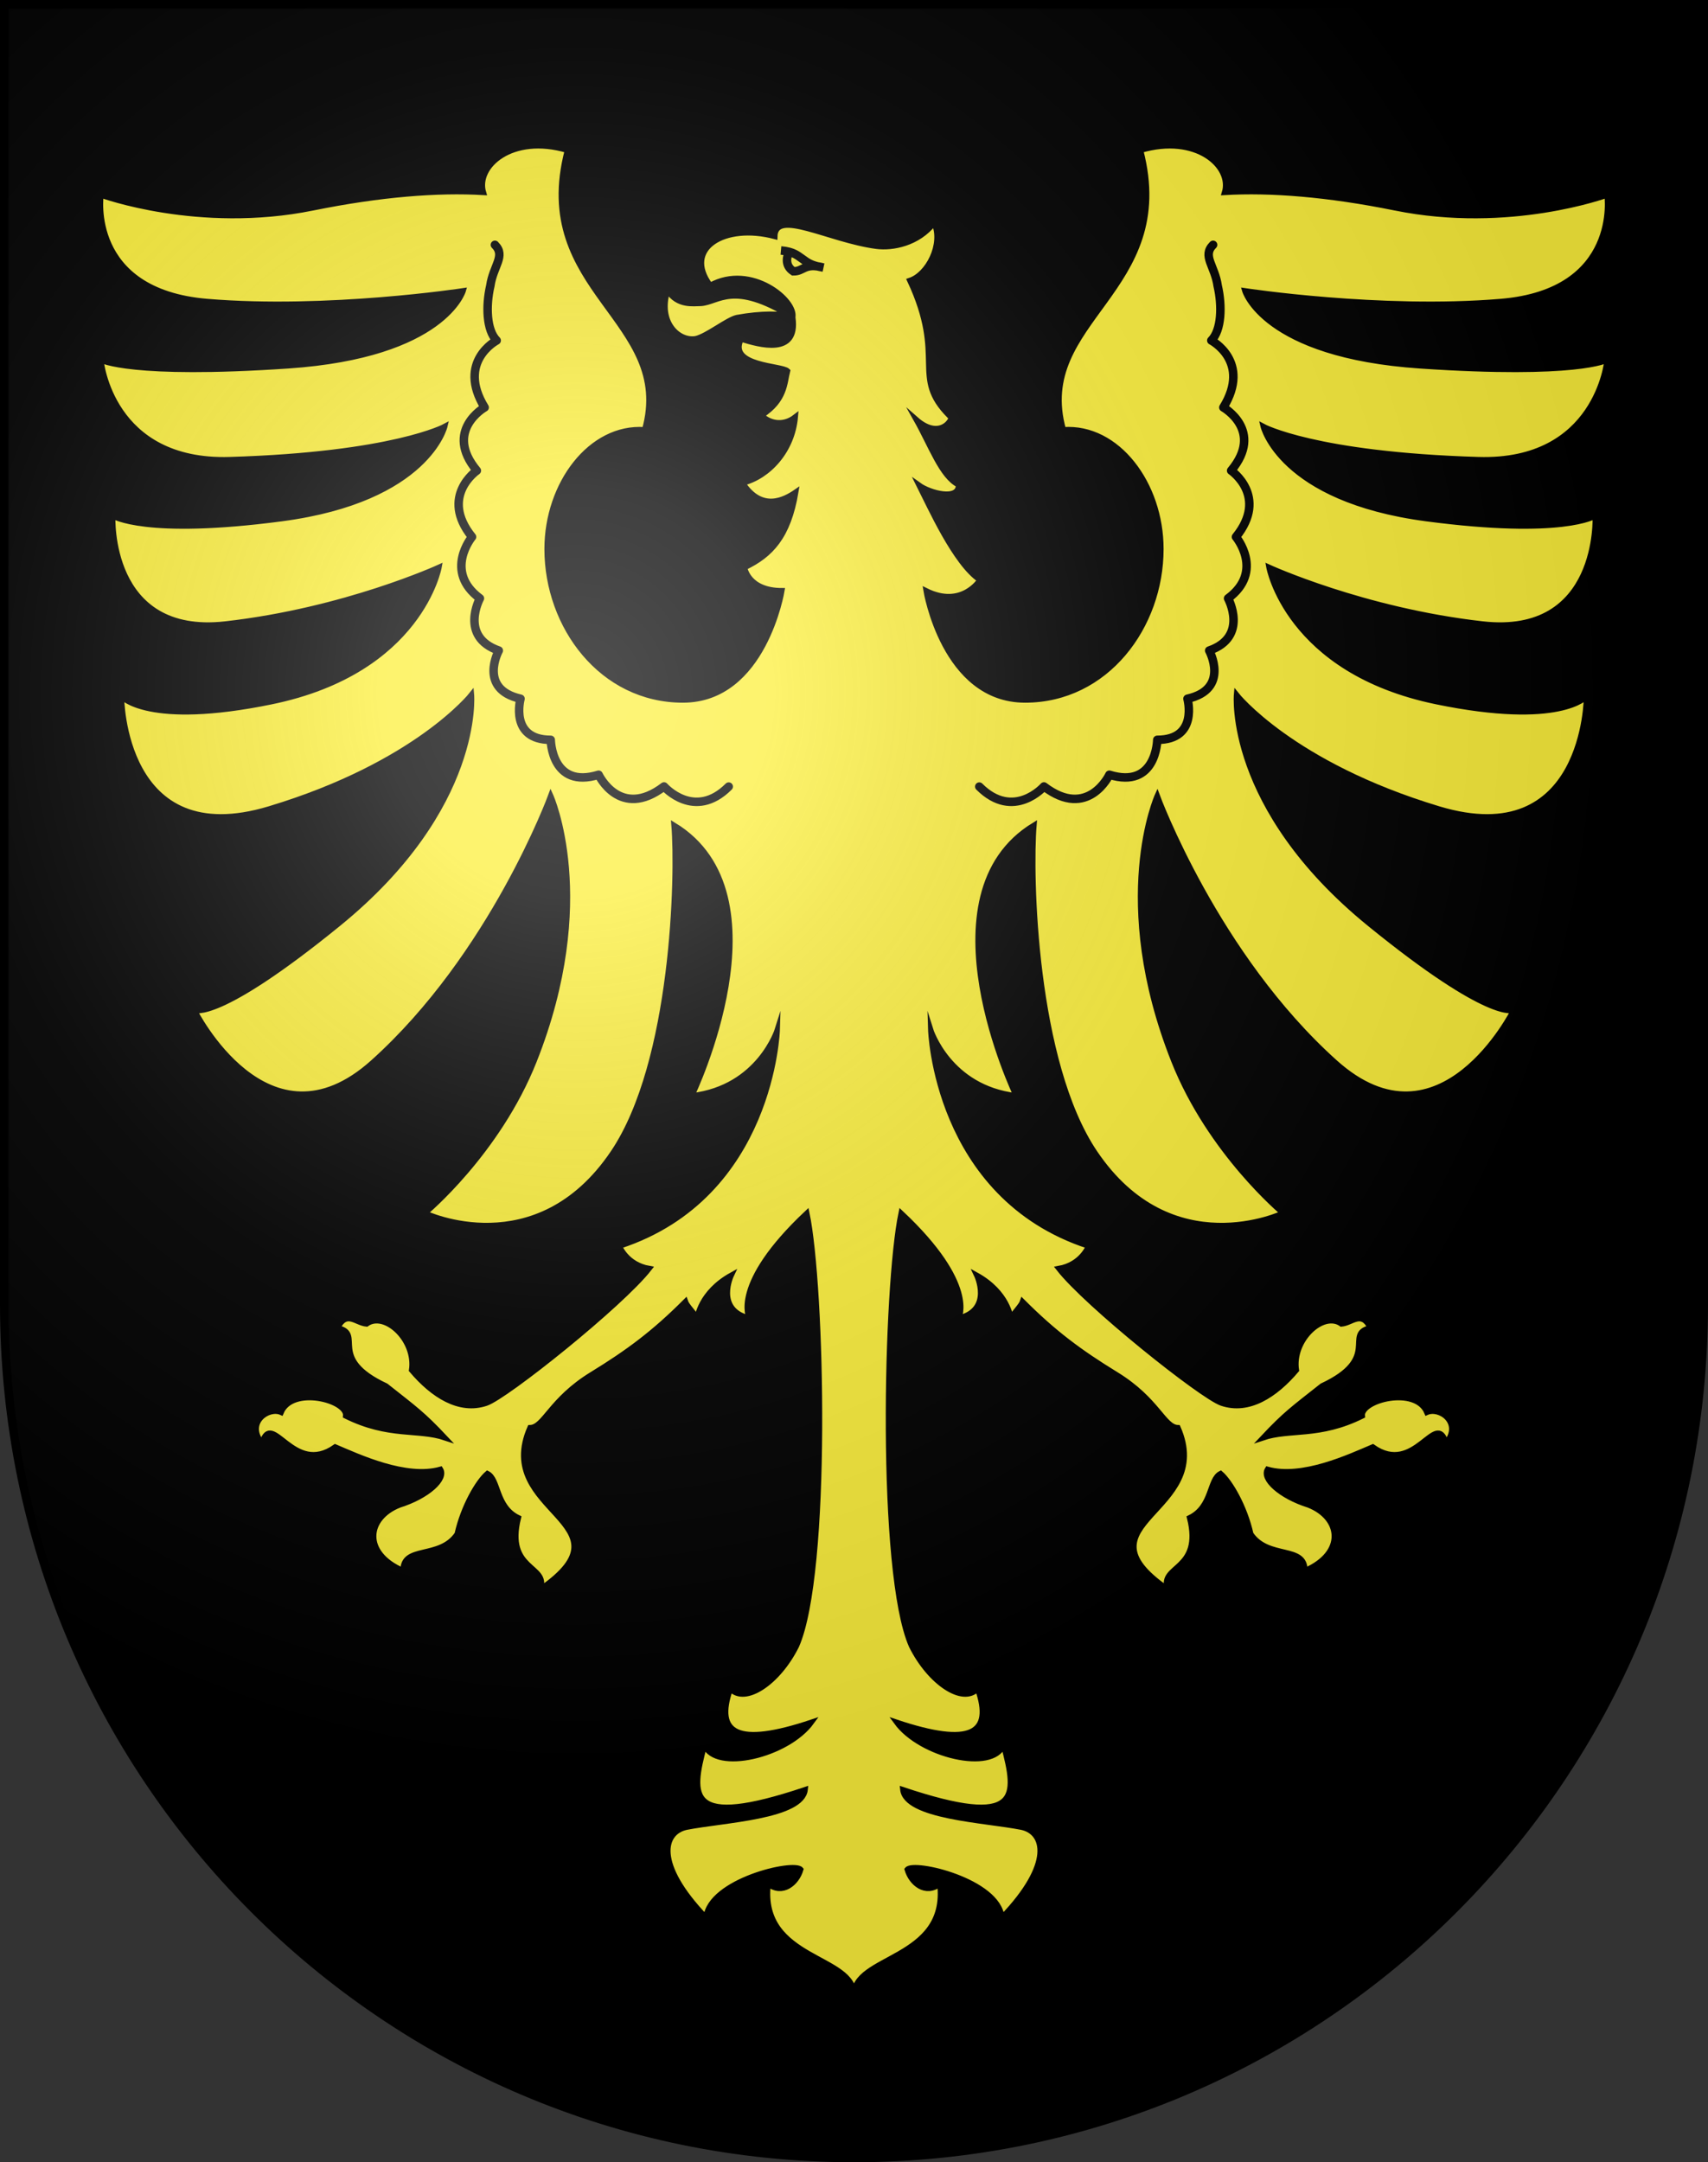 <?xml version="1.0" encoding="UTF-8" standalone="no"?>
<svg
   xmlns:dc="http://purl.org/dc/elements/1.1/"
   xmlns:cc="http://creativecommons.org/ns#"
   xmlns:rdf="http://www.w3.org/1999/02/22-rdf-syntax-ns#"
   xmlns:svg="http://www.w3.org/2000/svg"
   xmlns="http://www.w3.org/2000/svg"
   xmlns:xlink="http://www.w3.org/1999/xlink"
   xmlns:sodipodi="http://sodipodi.sourceforge.net/DTD/sodipodi-0.dtd"
   xmlns:inkscape="http://www.inkscape.org/namespaces/inkscape"
   height="763"
   width="603"
   version="1.0"
   id="svg20"
   sodipodi:version="0.32"
   inkscape:version="0.46"
   sodipodi:docname="Oron-le-Chatel2-coat_of_arms.svg"
   sodipodi:docbase="C:\Documents and Settings\Steve\Bureau\Blason Villages Suisse pour Wikipédia (par Delta-9)"
   inkscape:output_extension="org.inkscape.output.svg.inkscape">
  <rect width="100%" height="100%" fill="#333333" stroke="none"/>
  <defs
     id="defs29"><inkscape:perspective
   sodipodi:type="inkscape:persp3d"
   inkscape:vp_x="0 : 381.5 : 1"
   inkscape:vp_y="0 : 1000 : 0"
   inkscape:vp_z="603 : 381.5 : 1"
   inkscape:persp3d-origin="301.5 : 254.33333 : 1"
   id="perspective28" />
<linearGradient
   id="linearGradient2893">
  <stop
     style="stop-color:#ffffff;stop-opacity:0.314;"
     offset="0"
     id="stop2895" />
  <stop
     id="stop2897"
     offset="0.19"
     style="stop-color:#ffffff;stop-opacity:0.251;" />
  <stop
     style="stop-color:#6b6b6b;stop-opacity:0.125;"
     offset="0.6"
     id="stop2901" />
  <stop
     style="stop-color:#000000;stop-opacity:0.125;"
     offset="1"
     id="stop2899" />
</linearGradient>
<linearGradient
   id="linearGradient2955">
  <stop
     style="stop-color:white;stop-opacity:0;"
     offset="0"
     id="stop2965" />
  <stop
     style="stop-color:black;stop-opacity:0.646;"
     offset="1"
     id="stop2959" />
</linearGradient>
<radialGradient
   inkscape:collect="always"
   xlink:href="#linearGradient2893"
   id="radialGradient3236"
   gradientUnits="userSpaceOnUse"
   gradientTransform="matrix(1.215,1.531577e-24,1.464684e-23,1.267,-839.192,-490.489)"
   cx="858.042"
   cy="579.933"
   fx="858.042"
   fy="579.933"
   r="300" />
<inkscape:perspective
   id="perspective2699"
   inkscape:persp3d-origin="297.63751 : 280.63 : 1"
   inkscape:vp_z="595.27502 : 420.94501 : 1"
   inkscape:vp_y="0 : 1000 : 0"
   inkscape:vp_x="0 : 420.94501 : 1"
   sodipodi:type="inkscape:persp3d" />

	
	
		
	
		
	

	
</defs>
  <sodipodi:namedview
     inkscape:window-height="968"
     inkscape:window-width="1280"
     inkscape:pageshadow="2"
     inkscape:pageopacity="0.0"
     guidetolerance="10.0"
     gridtolerance="10.0"
     objecttolerance="10.0"
     borderopacity="1.0"
     bordercolor="#666666"
     pagecolor="#ffffff"
     id="base"
     inkscape:zoom="0.92652193"
     inkscape:cx="173.53758"
     inkscape:cy="399.00713"
     inkscape:window-x="1280"
     inkscape:window-y="22"
     inkscape:current-layer="layer2"
     showgrid="false"
     showguides="true"
     inkscape:guide-bbox="true">
    <sodipodi:guide
       orientation="horizontal"
       position="761.5"
       id="guide1885" />
    <sodipodi:guide
       orientation="vertical"
       position="1.5"
       id="guide1887" />
    <sodipodi:guide
       orientation="horizontal"
       position="1.5"
       id="guide1889" />
    <sodipodi:guide
       orientation="vertical"
       position="601.5"
       id="guide1891" />
    <sodipodi:guide
       orientation="vertical"
       position="301.501"
       id="guide1893" />
  </sodipodi:namedview>
  <desc
     id="desc22">Coat of Arms of Canton of Freiburg (Fribourg)</desc>
  <g
     inkscape:groupmode="layer"
     id="layer1"
     inkscape:label="Fond écu"
     style="opacity:1"
     sodipodi:insensitive="true">
    <path
       id="path1899"
       d="M 1.5,1.5 L 1.5,460.368 C 1.5,626.678 135.815,761.5 301.5,761.5 C 467.185,761.5 601.5,626.678 601.5,460.368 L 601.5,1.5 L 1.5,1.5 z"
       style="fill:#000000;fill-opacity:1" />
  </g>
  <g
     inkscape:groupmode="layer"
     id="layer2"
     inkscape:label="Meubles"
     style="opacity:1"
     sodipodi:insensitive="true">
    <g
       id="g2726">
      <path
         style="fill:#fcef3c;stroke:#000000;stroke-width:1.8;stroke-linecap:round;stroke-miterlimit:8"
         stroke-miterlimit="8"
         d="M 567.308,127.147 C 567.308,127.147 556.9,132.897 501.4,129.147 C 445.9,125.397 439.406,102.558 439.406,102.558 C 439.406,102.558 487.399,109.897 529.854,106.351 C 572.218,102.812 567.308,68.897 567.308,68.897 C 567.308,68.897 532.899,81.564 492.566,73.397 C 468.741,68.573 448.505,66.996 432.263,67.95 C 435.057,58.721 422.325,47.304 402.734,53.063 C 415.765,102.865 364.691,112.854 375.442,151.605 C 394.442,150.272 409.9,170.73 409.9,193.73 C 409.9,221.063 390.566,247.063 361.9,247.063 C 333.234,247.063 326.9,208.396 326.9,208.396 C 339.566,214.714 345.9,204.665 345.9,204.665 C 337.138,198.781 328.204,178.666 324.388,171.123 C 328.39,174.005 338.484,176.605 338.351,171.123 C 332.398,168.089 328.705,157.435 323.31,147.866 C 333.103,156.517 337.693,145.381 335.179,146.802 C 321.3,132.834 334.101,126.599 321.152,98.953 C 327.628,96.827 333.025,86.193 329.785,78.749 C 324.054,86.044 315.054,87.684 309.406,86.947 C 292.544,84.689 273.721,73.69 273.583,83.491 C 255.668,78.758 241.154,87.74 250.757,100.639 C 265.211,92.679 281.362,106.09 279.887,112.099 C 279.907,112.113 279.934,112.125 279.953,112.14 C 281.821,125.756 267.984,121.661 261.675,119.722 C 257.075,129.247 276.047,128.858 278.081,130.874 C 276.983,135.166 277.235,141.22 268.968,146.584 C 271.168,148.85 276.033,150.768 280.837,147.033 C 279.812,159.061 271.348,168.19 262.276,170.475 C 269.006,180.629 277.007,176.301 281.009,173.547 C 278.333,189.508 272.083,195.902 262.931,200.297 C 262.931,200.297 264.099,208.396 276.099,208.396 C 276.099,208.396 269.765,247.063 241.099,247.063 C 212.433,247.063 193.099,221.063 193.099,193.73 C 193.099,170.73 208.557,150.271 227.557,151.605 C 238.308,112.855 187.234,102.866 200.265,53.063 C 180.672,47.304 167.942,58.721 170.736,67.95 C 154.494,66.996 134.258,68.573 110.433,73.397 C 70.1,81.564 35.691,68.897 35.691,68.897 C 35.691,68.897 30.78,102.813 73.145,106.351 C 115.6,109.897 163.593,102.558 163.593,102.558 C 163.593,102.558 157.099,125.397 101.599,129.147 C 46.099,132.897 35.691,127.147 35.691,127.147 C 35.691,127.147 39.058,163.421 81.099,162.147 C 138.849,160.397 157.099,150.403 157.099,150.403 C 157.099,150.403 151.099,176.231 99.432,183.064 C 51.133,189.452 39.849,182.147 39.849,182.147 C 39.849,182.147 37.849,224.861 79.599,220.147 C 121.729,215.39 155.058,200.105 155.058,200.105 C 155.058,200.105 148.531,236.81 95.849,247.647 C 52.099,256.647 42.932,245.897 42.932,245.897 C 42.932,245.897 43.099,301.064 95.099,285.397 C 147.099,269.73 166.491,245.051 166.491,245.051 C 166.491,245.051 170.095,284.865 119.432,326.064 C 76.599,360.897 68.682,356.48 68.682,356.48 C 68.682,356.48 94.516,408.147 131.599,374.897 C 173.717,337.133 194.432,280.73 194.432,280.73 C 194.432,280.73 211.139,317.608 188.599,374.397 C 175.766,406.73 150.099,428.064 150.099,428.064 C 150.099,428.064 189.432,446.732 216.432,406.731 C 237.957,374.84 239.399,308.849 237.915,291.123 C 278.431,315.731 244.319,386.62 244.319,386.62 C 268.059,383.769 274.457,363.229 274.457,363.229 C 274.457,363.229 272.764,422.064 218.764,439.732 C 218.764,439.732 221.158,446.188 229.269,447.612 C 219.405,460.295 178.713,492.812 171.671,495.191 C 162.15,498.409 152.805,492.393 145.269,483.506 C 146.884,472.827 135.815,462.663 129.418,467.249 C 125.549,466.901 122.424,462.491 119.266,468.522 C 128.863,470.765 115.216,479.172 136.278,489.018 C 146.483,497.096 149.082,498.8 157.198,507.426 C 147.563,504.188 137.293,507.287 121.997,499.684 C 122.69,494.111 103.166,489.081 99.27,498.446 C 94.78,496.457 86.838,501.94 92.445,509.128 C 96.13,497.17 103.467,521.064 118.336,510.54 C 126.595,514.041 143.294,521.889 155.54,518.435 C 157.715,521.897 150.88,528.039 141.033,531.123 C 129.516,535.648 127.975,547.963 142.262,554.179 C 142.166,545.105 155.211,550.334 161.358,541.308 C 163.562,531.499 168.764,522.733 172.066,519.921 C 176.252,521.98 174.904,531.661 183.063,535.569 C 178.352,554.392 193.797,552.116 190.858,560.68 C 224.522,537.367 173.871,533.772 187.084,503.753 C 192.105,503.653 194.274,493.978 208.932,484.99 C 221.848,477.071 230.827,470.417 241.999,459.245 C 242.485,460.724 245.164,463.327 246.099,465.065 C 246.099,465.065 247.099,456.065 258.266,449.897 C 258.266,449.897 252.433,462.065 264.433,465.065 C 264.433,465.065 257.954,453.305 284.882,428.015 C 290.322,454.082 292.611,554.935 281.238,580.787 C 274.78,593.799 263.066,601.594 257.87,596.023 C 252.464,611.679 260.078,616.543 286.57,607.675 C 277.934,619.548 252.584,625.421 248.723,615.915 C 243.932,633.901 242.326,645.524 284.302,631.474 C 283.281,641.175 255.466,642.236 242.31,644.829 C 234.201,646.575 230.956,657.558 249.234,676.608 C 250.481,663.684 280.322,656.725 282.755,659.686 C 281.343,664.561 276.252,668.813 271.221,664.885 C 268.116,692 302.198,689.911 301.496,704.231 C 300.795,689.912 334.877,692.001 331.771,664.885 C 326.74,668.813 321.649,664.561 320.237,659.686 C 322.671,656.725 352.511,663.684 353.758,676.608 C 372.035,657.557 368.791,646.575 360.682,644.829 C 347.526,642.235 319.711,641.175 318.69,631.474 C 360.667,645.525 359.06,633.902 354.269,615.915 C 350.409,625.421 325.058,619.548 316.422,607.675 C 342.914,616.542 350.528,611.679 345.122,596.023 C 339.926,601.593 328.212,593.798 321.754,580.787 C 310.381,554.933 312.67,454.074 318.111,428.012 C 345.043,453.304 338.562,465.065 338.562,465.065 C 350.562,462.065 344.729,449.897 344.729,449.897 C 355.895,456.065 356.896,465.065 356.896,465.065 C 357.831,463.331 360.506,460.72 360.993,459.245 C 372.165,470.417 381.144,477.071 394.06,484.99 C 408.718,493.977 410.886,503.653 415.908,503.753 C 429.122,533.772 378.47,537.366 412.135,560.68 C 409.196,552.116 424.641,554.392 419.93,535.569 C 428.089,531.661 426.742,521.979 430.927,519.921 C 434.229,522.733 439.431,531.499 441.635,541.308 C 447.781,550.334 460.826,545.105 460.731,554.179 C 475.018,547.963 473.477,535.649 461.96,531.123 C 452.113,528.039 445.278,521.897 447.453,518.435 C 459.699,521.889 476.397,514.041 484.656,510.54 C 499.525,521.063 506.862,497.17 510.547,509.128 C 516.154,501.94 508.212,496.457 503.723,498.446 C 499.827,489.082 480.303,494.111 480.996,499.684 C 465.699,507.288 455.43,504.188 445.795,507.426 C 453.91,498.8 456.51,497.096 466.715,489.018 C 487.778,479.172 474.13,470.765 483.727,468.522 C 480.57,462.491 477.445,466.901 473.576,467.249 C 467.18,462.663 456.11,472.827 457.725,483.506 C 450.188,492.393 440.843,498.408 431.323,495.191 C 424.28,492.812 383.588,460.294 373.724,447.611 C 381.836,446.186 384.229,439.732 384.229,439.732 C 330.229,422.064 328.536,363.229 328.536,363.229 C 328.536,363.229 334.934,383.769 358.675,386.62 C 358.675,386.62 324.564,315.732 365.08,291.123 C 363.597,308.851 365.036,374.84 386.562,406.731 C 413.562,446.732 452.896,428.064 452.896,428.064 C 452.896,428.064 427.229,406.731 414.396,374.397 C 391.856,317.608 408.562,280.73 408.562,280.73 C 408.562,280.73 429.278,337.132 471.396,374.897 C 508.479,408.147 534.313,356.48 534.313,356.48 C 534.313,356.48 526.396,360.897 483.562,326.064 C 432.9,284.865 436.503,245.051 436.503,245.051 C 436.503,245.051 455.896,269.731 507.896,285.397 C 559.896,301.063 560.062,245.897 560.062,245.897 C 560.062,245.897 550.896,256.647 507.146,247.647 C 454.464,236.81 447.937,200.105 447.937,200.105 C 447.937,200.105 481.266,215.39 523.396,220.147 C 565.146,224.861 563.146,182.147 563.146,182.147 C 563.146,182.147 551.862,189.452 503.563,183.064 C 451.896,176.231 445.896,150.403 445.896,150.403 C 445.896,150.403 464.146,160.397 521.896,162.147 C 563.941,163.421 567.308,127.147 567.308,127.147 z M 245.541,119.49 C 249.496,118.669 256.822,112.718 260.166,112.014 C 268.572,110.468 276.64,110.457 279.454,111.843 C 258.734,99.093 253.834,106.681 247.461,107.117 C 244.831,107.103 239.304,108.181 235.693,102.62 C 232.338,113.734 239.555,120.435 245.541,119.49 z M 279.885,112.103 C 279.757,112.012 279.617,111.924 279.452,111.843 C 279.599,111.933 279.738,112.014 279.885,112.105 C 279.885,112.105 279.885,112.104 279.885,112.103 z"
         id="path2689" />
      <path
         style="fill:none;stroke:#000000;stroke-width:3;stroke-linecap:round;stroke-linejoin:round;stroke-miterlimit:8"
         id="path2691"
         stroke-miterlimit="8"
         d="M 428.269,86.4 C 424.36,90.309 428.893,93.796 429.899,100.894 C 431.519,107.9 431.274,116.525 427.649,120.15 C 427.649,120.15 441.837,127.588 431.899,143.775 C 431.899,143.775 446.399,151.983 434.649,166.067 C 434.649,166.067 447.899,175.15 436.351,189.458 C 436.351,189.458 446.441,201.609 433.565,211.151 C 433.565,211.151 440.941,224.693 426.899,229.568 C 426.899,229.568 434.337,243.151 419.232,246.568 C 419.232,246.568 423.232,261.068 408.565,261.068 C 408.565,261.068 408.326,278.558 391.659,273.391 C 391.659,273.391 384.149,289.401 368.565,277.526 C 368.565,277.526 357.857,289.693 345.732,277.568" />
      <path
         style="fill:none;stroke:#000000;stroke-width:3;stroke-linecap:round;stroke-linejoin:round;stroke-miterlimit:8"
         id="path2693"
         stroke-miterlimit="8"
         d="M 174.73,86.4 C 178.639,90.309 174.106,93.796 173.1,100.894 C 171.48,107.9 171.725,116.525 175.35,120.15 C 175.35,120.15 161.162,127.588 171.1,143.775 C 171.1,143.775 156.6,151.983 168.35,166.067 C 168.35,166.067 155.1,175.15 166.647,189.458 C 166.647,189.458 156.558,201.609 169.433,211.151 C 169.433,211.151 162.058,224.693 176.1,229.568 C 176.1,229.568 168.662,243.151 183.767,246.568 C 183.767,246.568 179.767,261.068 194.434,261.068 C 194.434,261.068 194.674,278.558 211.34,273.391 C 211.34,273.391 218.85,289.401 234.434,277.526 C 234.434,277.526 245.142,289.693 257.267,277.568" />
      <path
         style="fill:#fcef3c;stroke:#000000;stroke-width:3;stroke-miterlimit:8"
         id="path719_6_"
         sodipodi:nodetypes="ccccc"
         stroke-miterlimit="8"
         d="M 275.705,88.38 C 280.477,88.814 281.638,90.3 283.813,91.731 C 285.716,93.161 287.335,93.847 290.674,94.406 C 283.896,92.65 283.864,95.781 280.07,95.744 C 276.747,93.539 277.962,90.153 278.589,88.861" />
    </g>
  </g>
  <g
     inkscape:groupmode="layer"
     id="layer3"
     inkscape:label="Reflet final"
     style="display:inline"
     sodipodi:insensitive="true">
    <path
       style="fill:url(#radialGradient3236);fill-opacity:1"
       d="M 1.5,1.5 L 1.5,460.368 C 1.5,626.679 135.815,761.5 301.5,761.5 C 467.185,761.5 601.5,626.679 601.5,460.368 L 601.5,1.5 L 1.5,1.5 z "
       id="path2346" />
  </g>
  <g
     inkscape:groupmode="layer"
     id="layer4"
     inkscape:label="Contour final"
     style="display:inline"
     sodipodi:insensitive="true">
    <path
       style="fill:none;fill-opacity:1;stroke:#000000;stroke-width:3;stroke-miterlimit:4;stroke-dasharray:none;stroke-opacity:1"
       d="M 1.5,1.5 L 1.5,460.368 C 1.5,626.679 135.815,761.5 301.5,761.5 C 467.185,761.5 601.5,626.679 601.5,460.368 L 601.5,1.5 L 1.5,1.5 z "
       id="path3239" />
  </g>
</svg>
